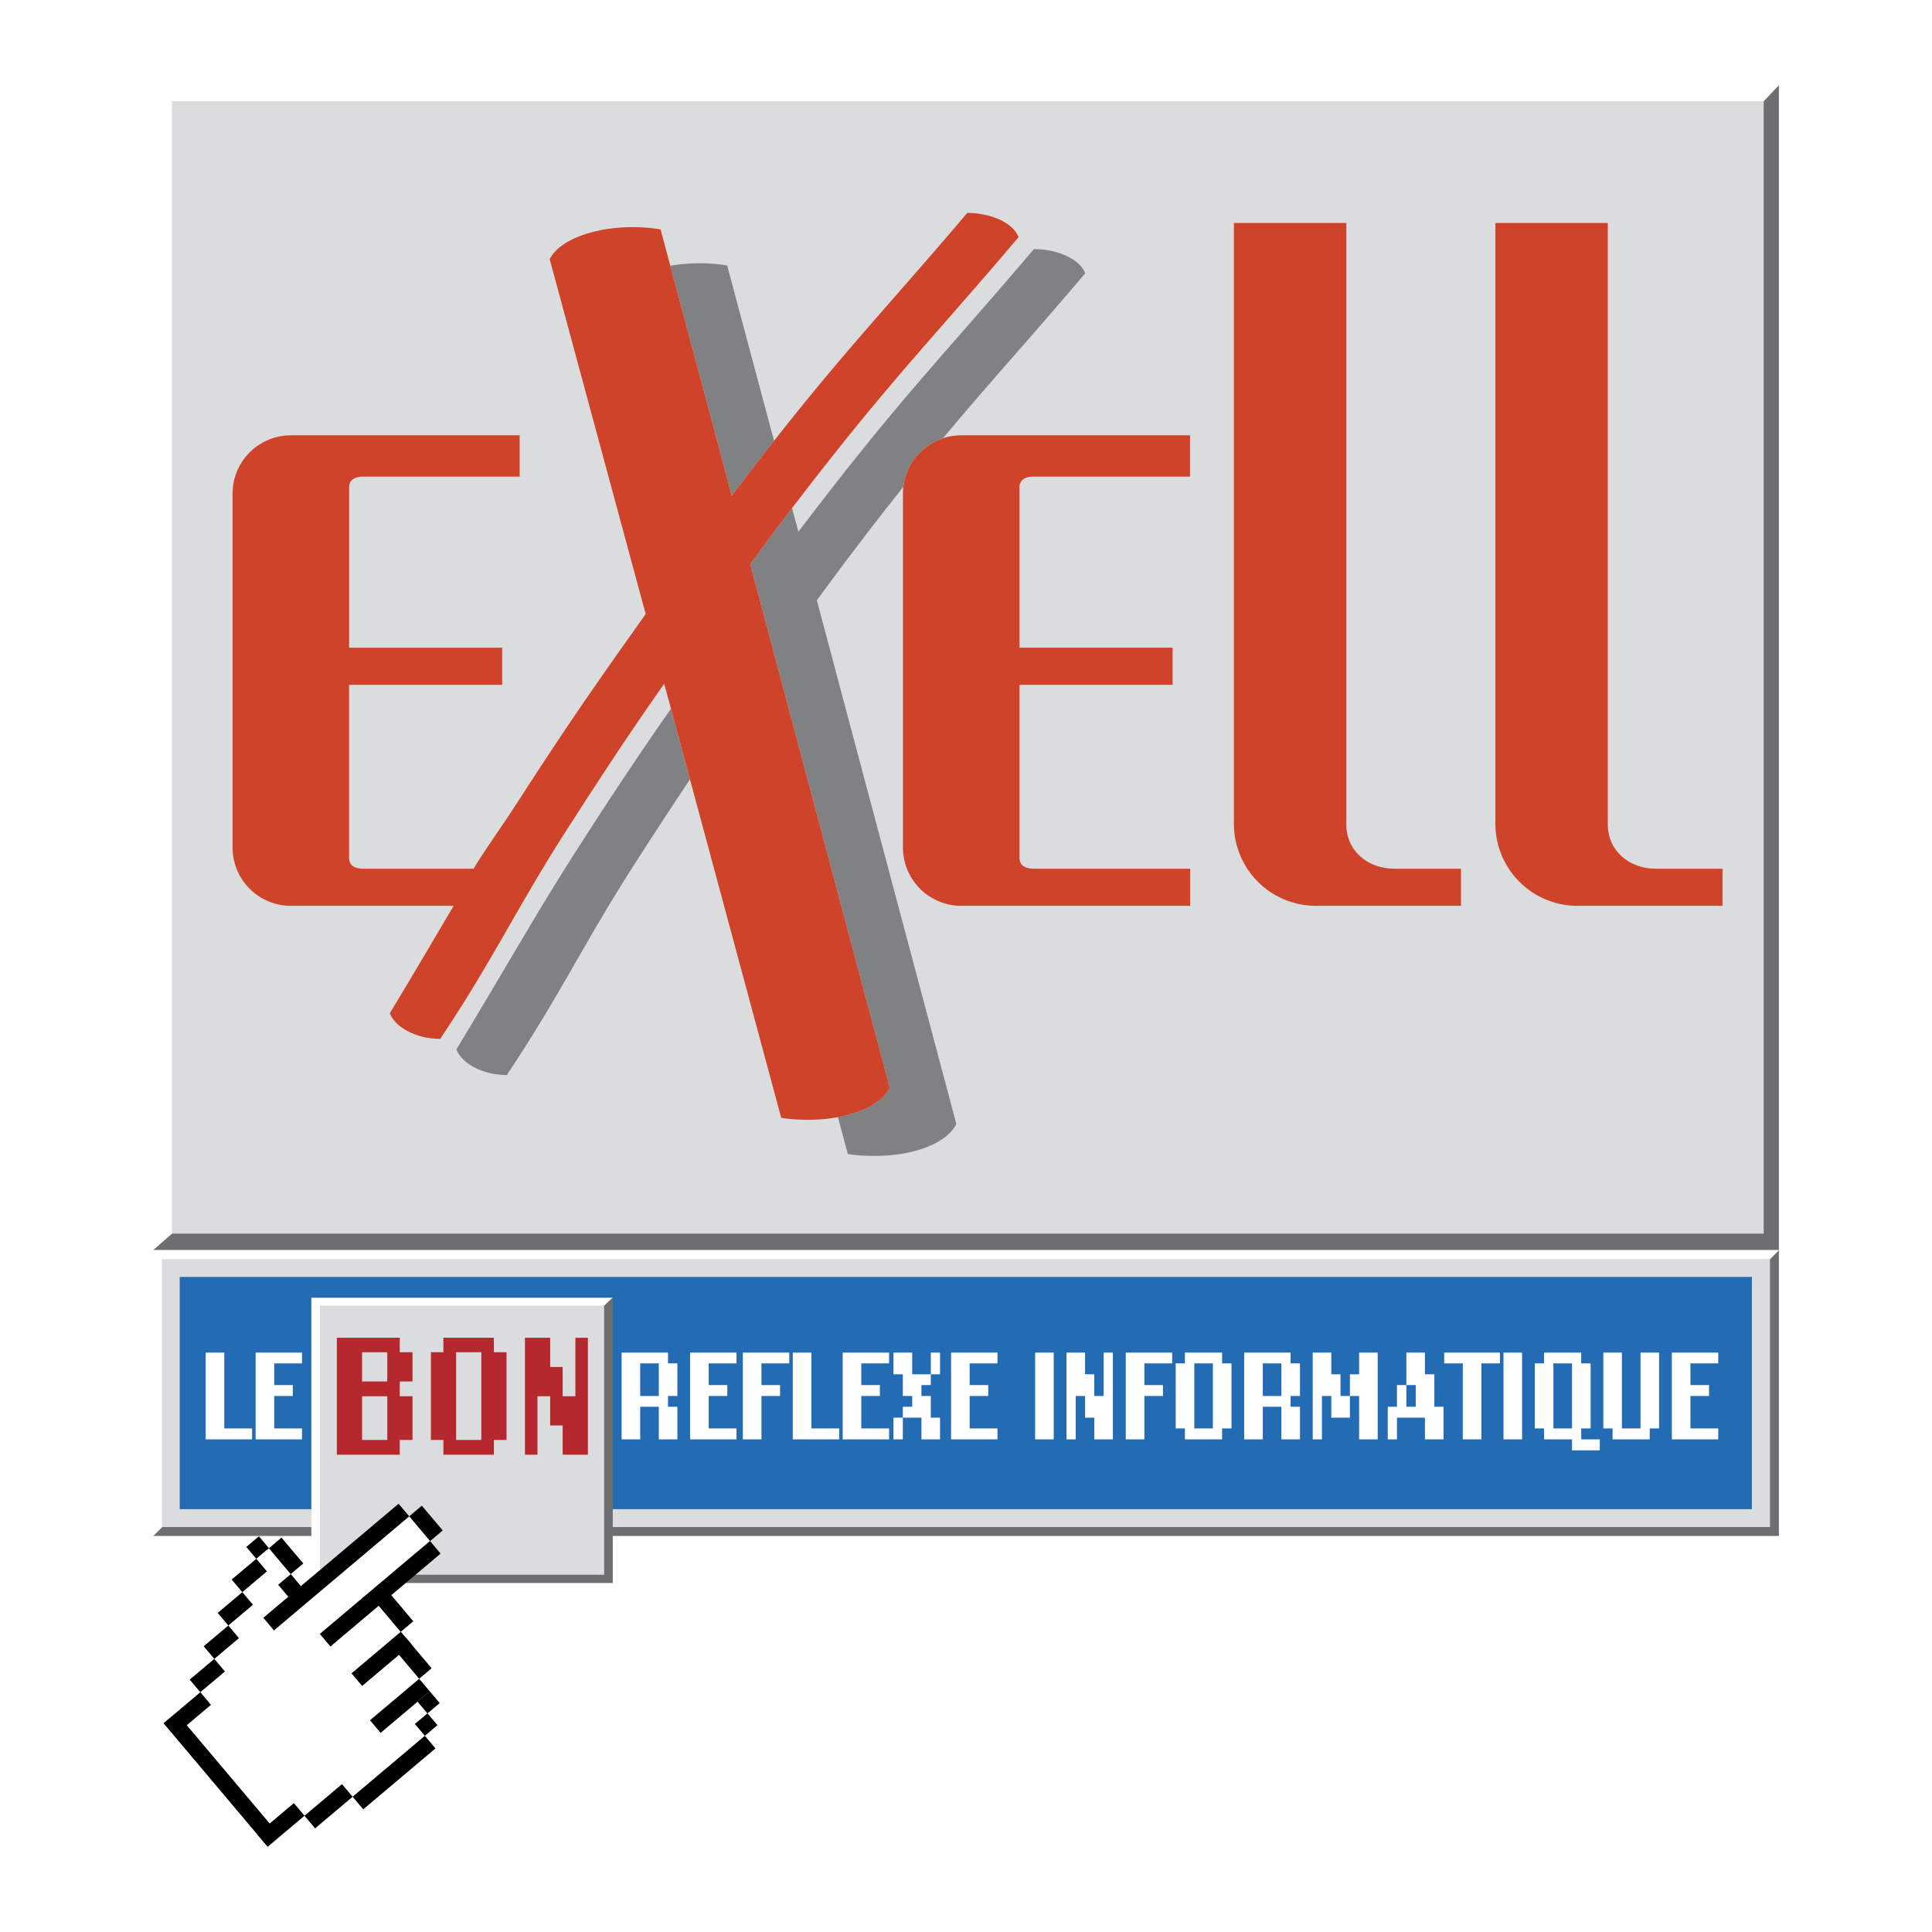 <svg xmlns="http://www.w3.org/2000/svg" width="2500" height="2500" viewBox="0 0 192.756 192.756"><g fill-rule="evenodd" clip-rule="evenodd"><path fill="#fff" d="M0 0h192.756v192.756H0V0z"/><path fill="#fff" d="M17.232 123.018L175.934 10.231l1.548-1.727H15.28v116.221l1.952-1.707z"/><path fill="#6d6e70" d="M175.84 10.238L17.281 122.984l-2.007 1.741h162.208V8.504l-1.642 1.734z"/><path fill="#dbdcdd" d="M175.963 123.078H17.144V10.098h158.819v112.98z"/><path fill="#6d6e70" d="M177.482 153.244H15.28l.891-.89 160.421-26.737.89-.892v28.519z"/><path fill="#fff" d="M176.592 125.617L16.171 152.354l-.891.89v-28.519h162.202l-.89.892z"/><path fill="#dbdcdd" d="M176.592 152.354H16.171v-26.737h160.421v26.737z"/><path fill="#236bb3" d="M174.787 150.57H17.929v-23.174h156.858v23.174z"/><path d="M51.919 93.984l1.979-3.323a298.27 298.27 0 0 1 4.4-7.038c3.348-5.197 5.749-8.768 8.64-12.906l1.9 7.043a522.207 522.207 0 0 0-5.417 8.281c-5.201 8.078-7.435 13.077-12.761 21.071l-.095.145c-2.359 0-4.485-1.129-5.027-2.561 2.521-4.161 4.438-7.442 6.381-10.712zM79.024 50.694l.631 2.362a419.067 419.067 0 0 1 4.16-5.391c7.198-9.174 11.793-13.914 19.333-22.811 2.357 0 4.58.984 5.123 2.417-5.598 6.603-9.57 10.915-14.191 16.451a5.832 5.832 0 0 0-3.956 4.858 341.31 341.31 0 0 0-8.629 11.312l13.918 52.243c-.877 1.84-4.089 3.189-8.118 3.189-.987 0-1.826-.041-2.707-.191l-.99-3.674c2.592-.477 4.521-1.57 5.17-2.932L74.85 56.285a314.634 314.634 0 0 1 4.174-5.591zM66.876 26.517c.905-.161 1.88-.249 2.899-.249.987 0 1.897.067 2.778.218l.05.204 4.625 17.292-.06.075a405.955 405.955 0 0 0-4.16 5.39l-6.132-22.93z" fill="#808183"/><path d="M123.104 22.245h11.219v60.003c0 2.653 2.15 4.423 4.805 4.423h6.637v3.704h-14.471a8.19 8.19 0 0 1-8.189-8.188V22.245h-.001zM82.293 46.474c7.197-9.176 11.792-13.915 19.33-22.811-.539-1.433-2.764-2.417-5.122-2.417-7.54 8.896-12.134 13.635-19.333 22.812a405.955 405.955 0 0 0-4.16 5.39l-7.051-26.364-.044-.194a16.558 16.558 0 0 0-2.784-.229c-4.03 0-7.406 1.37-8.283 3.208l9.574 35.395c-5.127 7.208-7.977 11.312-12.77 18.751-1.685 2.615-3.094 4.504-4.398 6.657h-10.97c-.801 0-1.451-.269-1.451-1.07v-17.28h15.272V64.62h-15.27v-16c0-.801.65-1.07 1.451-1.07h15.562v-4.119h-22.82a5.823 5.823 0 0 0-5.824 5.823v35.298a5.823 5.823 0 0 0 5.824 5.823h16.236c-1.943 3.271-3.849 6.551-6.368 10.711.542 1.436 2.667 2.561 5.026 2.561l.096-.143c5.328-7.997 7.558-12.995 12.76-21.072 3.686-5.725 6.182-9.502 9.491-14.212l11.676 43.306c.881.15 1.722.193 2.708.193 4.029 0 7.241-1.352 8.119-3.189L74.85 56.285a340.415 340.415 0 0 1 7.443-9.811zM149.195 22.245h11.215v60.003c0 2.653 2.152 4.423 4.805 4.423h6.641v3.704h-14.473a8.189 8.189 0 0 1-8.188-8.188V22.245z" fill="#cf432a"/><path d="M118.75 90.375v-3.704h-15.582c-.801 0-1.451-.269-1.451-1.07v-17.28h15.273v-3.702h-15.273V48.62c0-.801.65-1.07 1.451-1.07h15.562v-4.119H95.909a5.821 5.821 0 0 0-5.822 5.823v35.298a5.821 5.821 0 0 0 5.822 5.823h22.841z" fill="#cf432a"/><path fill="#fff" d="M31.063 157.936v-28.459H61.13l-30.067 28.459z"/><path fill="#6d6e70" d="M61.136 129.475v28.459H31.069l30.067-28.459z"/><path fill="#dbdcdd" d="M60.278 157.109H31.922v-26.834h28.356v26.834z"/><path fill="#fff" d="M20.523 143.607v-8.656h1.855v7.565h2.774v1.091h-4.629zM25.503 143.607v-8.656h4.629v1.072h-2.774v2.165h1.855v1.091h-1.855v3.237h2.774v1.091h-4.629zM65.727 143.607v-3.256h-1.855v3.256h-1.855v-8.656h4.629v1.072h.936v3.256h-.936v1.072h.936v3.256h-1.855zm0-7.584h-1.855v3.256h1.855v-3.256zM68.852 143.607v-8.656h4.629v1.072h-2.774v2.165h1.855v1.091h-1.855v3.237h2.774v1.091h-4.629zM75.971 136.023v2.165h1.856v1.091h-1.856v4.328h-1.855v-8.656h4.63v1.072h-2.775zM79.096 143.607v-8.656h1.855v7.565h2.775v1.091h-4.63zM84.077 143.607v-8.656h4.629v1.072h-2.775v2.165h1.855v1.091h-1.855v3.237h2.775v1.091h-4.629zM91.931 143.607v-2.164h-1.855v2.164h-.936v-2.164h.936v-1.091h.936v-1.073h-.936v-2.164h-.936v-2.164h1.872v2.164h1.855v-2.164h.919v2.164h-.919v1.073h-.936v1.091h.936v2.164h.919v2.164h-1.855zM94.889 143.607v-8.656h4.629v1.072h-2.774v2.165H98.6v1.091h-1.856v3.237h2.774v1.091h-4.629zM103.277 143.607v-8.656h1.856v8.656h-1.856zM109.178 143.607v-2.164h-.92v-2.164h-.936v4.328h-.92v-8.656h1.856v2.164h.92v2.164h.935v-4.328h.918v8.656h-1.853zM114.174 136.023v2.165h1.855v1.091h-1.855v4.328h-1.856v-8.656h4.631v1.072h-2.775zM121.928 142.516v1.092h-3.709v-1.092h-.92v-6.492h.92v-1.072h3.709v1.072h.938v6.492h-.938zm-.918-6.493h-1.855v6.492h1.855v-6.492zM127.844 143.607v-3.256h-1.854v3.256h-1.855v-8.656h4.629v1.072h.936v3.256h-.936v1.072h.936v3.256h-1.856zm0-7.584h-1.854v3.256h1.854v-3.256zM135.6 143.607v-4.328h-.92v2.164h-1.856v-2.164h-.935v4.328h-.92v-8.656h1.855v2.164h.92v2.164h.936v-2.164h.92v-2.164h1.853v8.656H135.6zM142.166 143.607v-2.164h-2.791v2.164h-.918v-3.256h.918v-2.164h.938v-3.236h1.854v2.164h.938v3.236h.918v3.256h-1.857zm-.918-5.419h-.936v2.164h.936v-2.164zM147.799 136.023v7.584h-1.856v-7.584h-1.855v-1.072h5.566v1.072h-1.855zM150.004 143.607v-8.656h1.855v8.656h-1.855zM156.84 144.699v-1.092h-2.791v-1.092h-.92v-6.492h.92v-1.072h3.709v1.072h.938v6.492h-.938v1.092h1.855v1.092h-2.773zm0-8.676h-1.855v6.492h1.855v-6.492zM164.594 142.516v1.091h-3.709v-1.091h-.92v-7.565h1.853v7.565h1.858v-7.565h1.853v7.565h-.935zM166.801 143.607v-8.656h4.629v1.072h-2.776v2.165h1.856v1.091h-1.856v3.237h2.776v1.091h-4.629z"/><path d="M39.885 143.666v1.471h-6.278v-11.67h6.278v1.445h1.27v2.918h-1.27v1.473h1.27v4.363h-1.27zm-1.246-8.754h-2.516v2.918h2.516v-2.918 4.391h-2.516v4.363h2.516V134.912zM49.269 143.666v1.471h-5.032v-1.471h-1.246v-8.754h1.246v-1.445h5.032v1.445h1.269v8.754h-1.269zm-1.247-8.754h-2.516v8.754h2.516v-8.754zM56.136 145.137v-2.916H54.89v-2.918h-1.269v5.834h-1.247v-11.67h2.516v2.918h1.246v2.918h1.27v-5.836h1.246v11.67h-2.516z" fill="#b4282e"/><path fill="#fff" d="M27.44 154.051l-2.272 1.916.583 1.291-1.576 1.703-1.397 3.328-1.395 3.328-1.395 3.326-2.217 3.358 9.525 10.904 2.671-2.006 1.926-.058 2.616-1.877 1.5.216 6.563-5.203-.197-1.892.407-2.156-.962-1.823.047-1.603-1.903-2.844.03-1.916-1.651-2.643 4.728-4.646-.35-1.682-1.234-1.758-1.256.073-10.559 8.08-.655-1.754.01-1.158-1.587-2.504z"/><path d="M29.002 157.049l-2.175-2.58 1.256-1.061 2.176 2.58-1.257 1.061zM39.976 162.814l-2.232-2.648 1.257-1.061 2.233 2.649-1.258 1.06zM41.821 167.488l-2.525-2.994 1.241-1.047 2.525 2.994-1.241 1.047zM26.543 184.057l-9.18-10.887 1.258-1.061 9.179 10.885-1.257 1.063zM42.913 153.754l-2.085-2.473 1.257-1.06 2.086 2.472-1.258 1.061zM25.568 155.518l-.993-1.178 1.258-1.059.993 1.178-1.258 1.059zM42.647 170.951l-.993-1.176 1.222-1.031.994 1.176-1.223 1.031z"/><path d="M42.388 173.182l-.994-1.18 1.256-1.059.994 1.178-1.256 1.061zM28.788 159.336l-1.035-1.225 1.258-1.06 1.034 1.226-1.257 1.059zM23.116 157.592l2.454-2.071 1.06 1.256-2.456 2.071-1.058-1.256z"/><path d="M26.273 161.408l13.494-11.379 1.061 1.258-13.495 11.379-1.06-1.258zM31.906 163.016l10.994-9.27 1.059 1.256-10.993 9.269-1.06-1.255zM21.72 160.92l2.455-2.07 1.06 1.257-2.455 2.071-1.06-1.258zM20.323 164.248l2.455-2.07 1.06 1.258-2.455 2.07-1.06-1.258zM30.378 181.16l3.742-3.156 1.061 1.258-3.743 3.154-1.06-1.256zM18.928 167.574l2.455-2.068 1.059 1.258-2.455 2.068-1.059-1.258zM16.317 171.928l3.671-3.096 1.059 1.258-3.671 3.096-1.059-1.258zM25.649 182.994l3.67-3.096 1.06 1.258-3.67 3.096-1.06-1.258zM35.071 166.949l4.921-4.15 1.06 1.258-4.921 4.15-1.06-1.258zM36.912 171.633l4.91-4.141 1.059 1.258-4.909 4.139-1.06-1.256z"/><path d="M35.179 179.26l7.209-6.078 1.06 1.257-7.208 6.079-1.061-1.258z"/></g></svg>